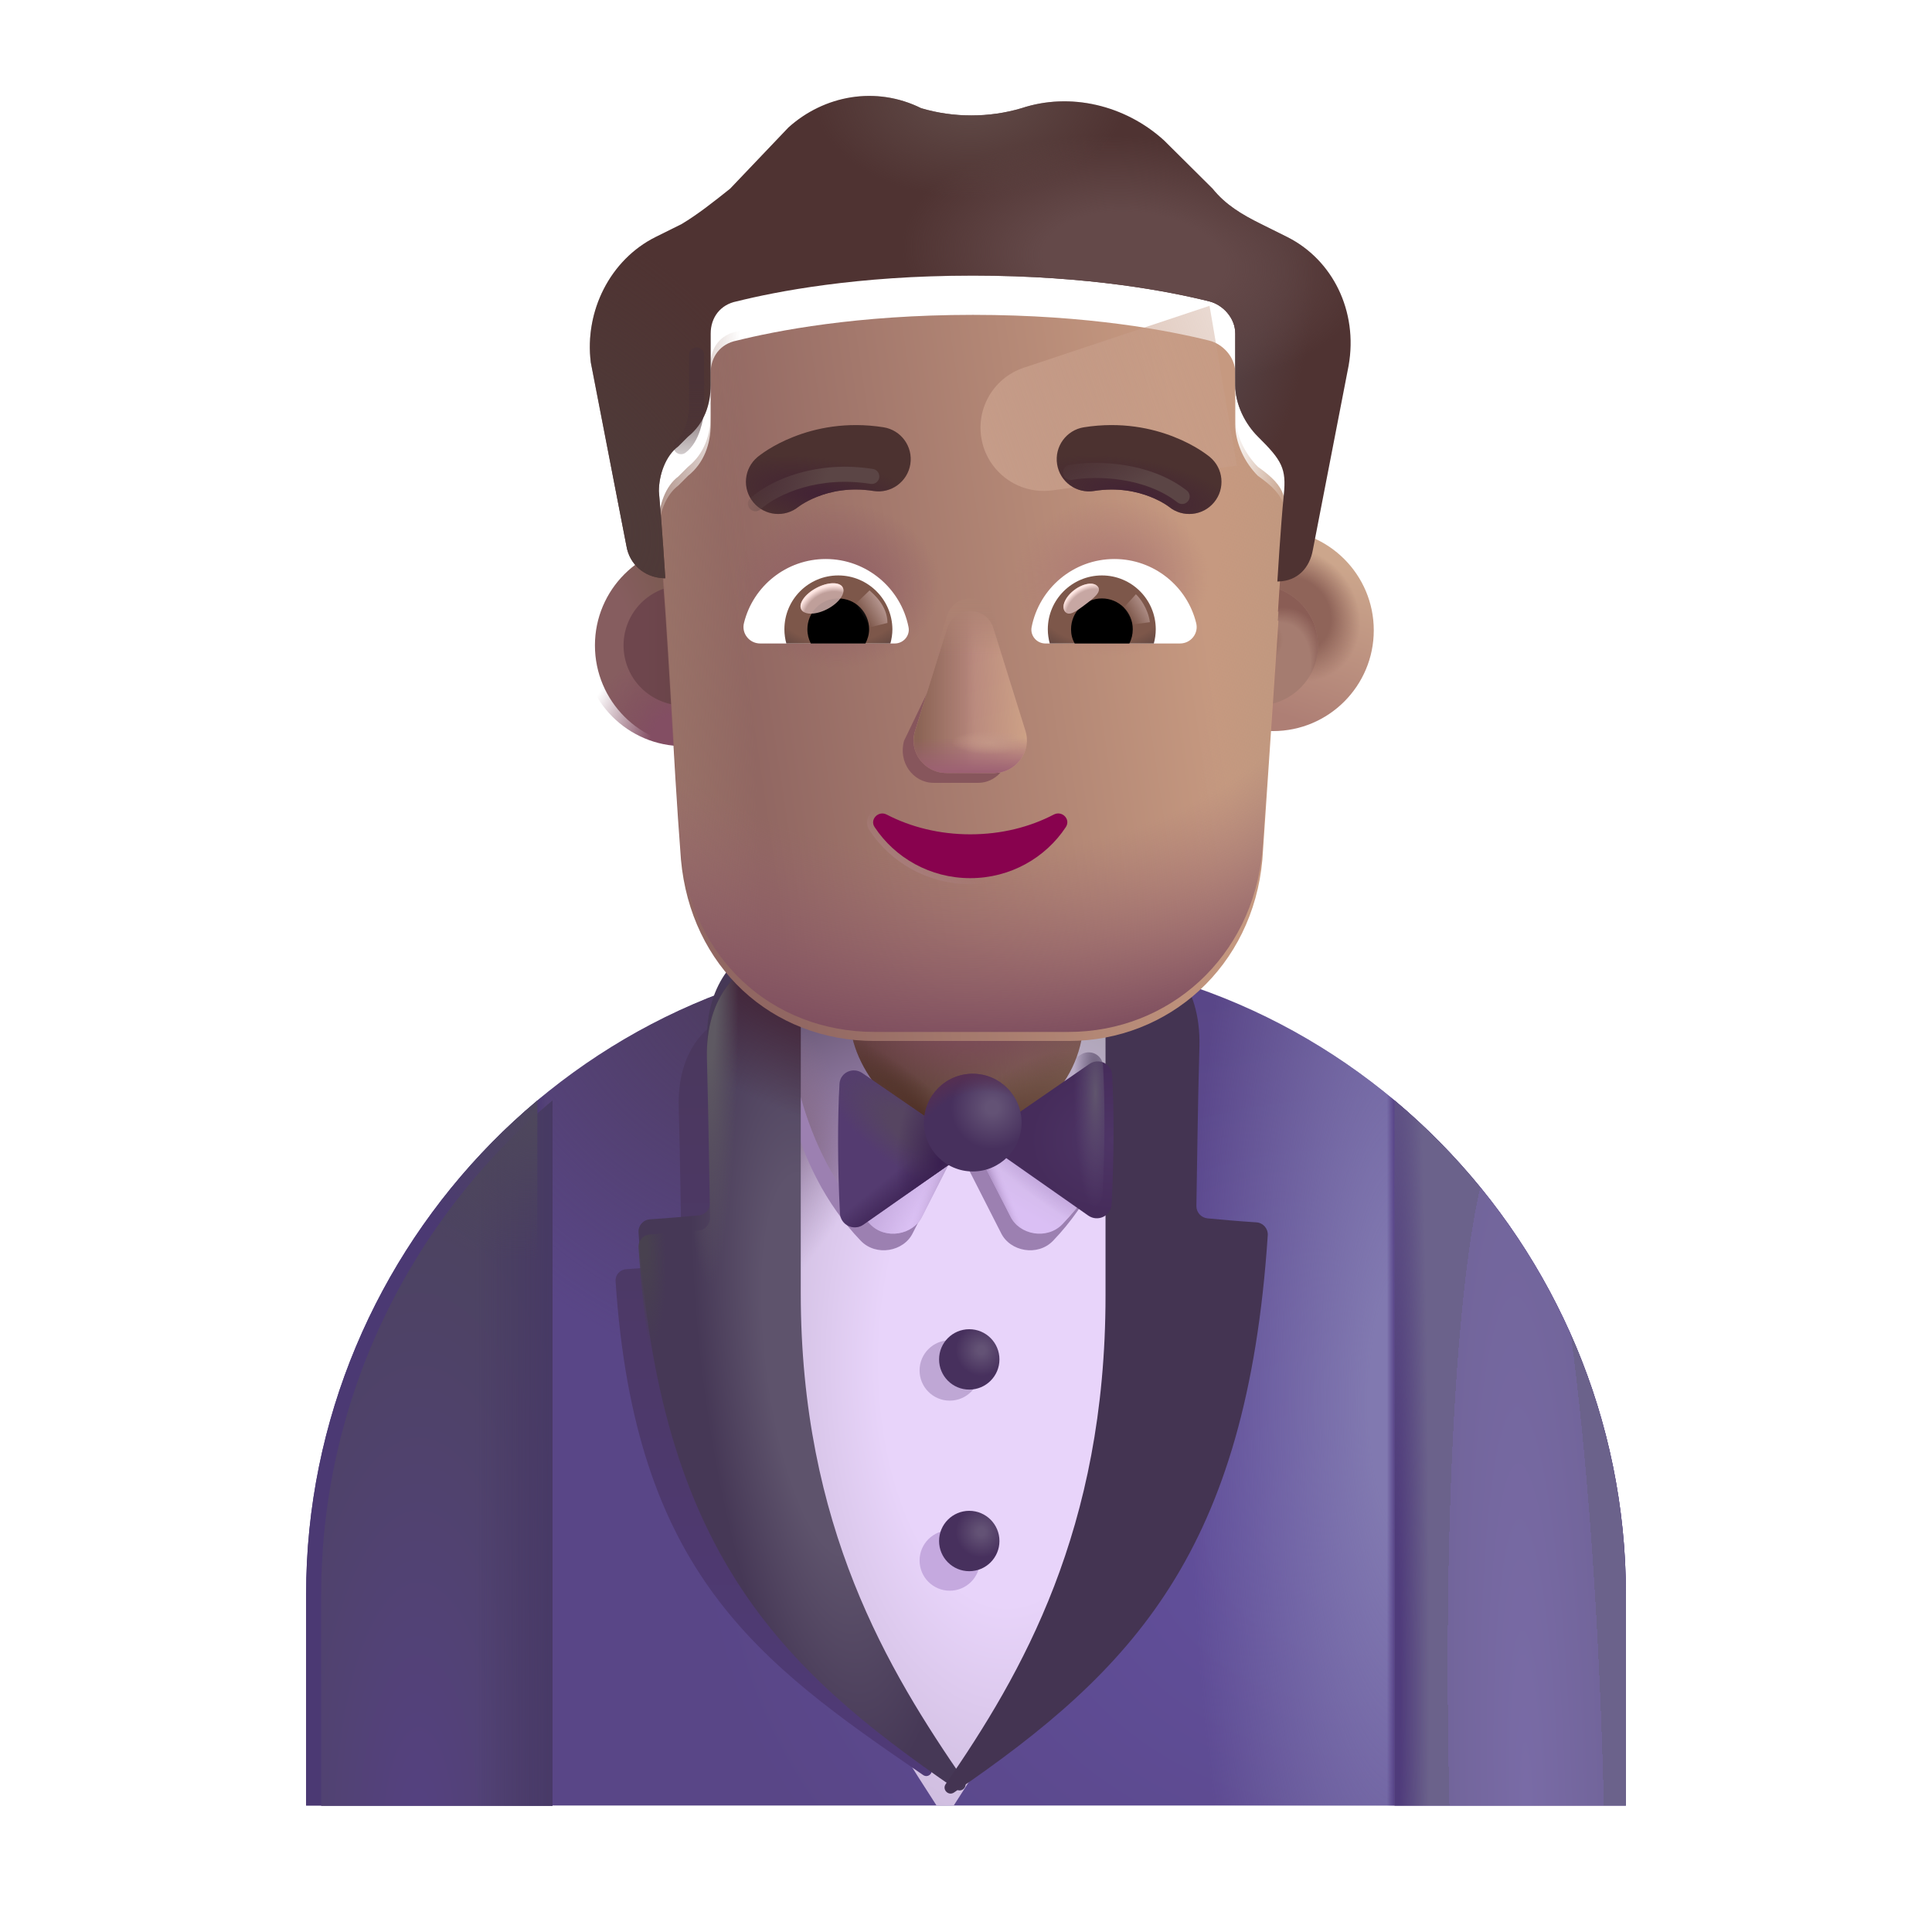 <svg width="32" height="32" viewBox="0 0 32 32" fill="none" xmlns="http://www.w3.org/2000/svg">
<path d="M5.07 26.409C5.07 20.612 9.771 15.788 15.57 15.788H16.43C22.229 15.788 26.93 20.612 26.93 26.409V29.905H5.07V26.409Z" fill="url(#paint0_radial_4002_3331)"/>
<path d="M5.07 26.409C5.07 20.612 9.771 15.788 15.57 15.788H16.43C22.229 15.788 26.93 20.612 26.93 26.409V29.905H5.07V26.409Z" fill="url(#paint1_radial_4002_3331)"/>
<path d="M5.07 26.409C5.07 20.612 9.771 15.788 15.57 15.788H16.43C22.229 15.788 26.93 20.612 26.93 26.409V29.905H5.07V26.409Z" fill="url(#paint2_radial_4002_3331)"/>
<path d="M5.07 26.409C5.07 20.612 9.771 15.788 15.57 15.788H16.43C22.229 15.788 26.93 20.612 26.93 26.409V29.905H5.07V26.409Z" fill="url(#paint3_linear_4002_3331)"/>
<path d="M5.07 26.409C5.07 20.612 9.771 15.788 15.57 15.788H16.43C22.229 15.788 26.93 20.612 26.93 26.409V29.905H5.07V26.409Z" fill="url(#paint4_linear_4002_3331)"/>
<path d="M23.099 18.228C25.439 20.188 26.93 23.144 26.93 26.409V29.905H23.099V18.228Z" fill="url(#paint5_radial_4002_3331)"/>
<path d="M23.099 18.228C25.439 20.188 26.93 23.144 26.93 26.409V29.905H23.099V18.228Z" fill="url(#paint6_radial_4002_3331)"/>
<g filter="url(#filter0_i_4002_3331)">
<path d="M8.901 18.228C6.562 20.189 5.07 23.147 5.07 26.413V29.911H8.901V18.228Z" fill="url(#paint7_radial_4002_3331)"/>
<path d="M8.901 18.228C6.562 20.189 5.07 23.147 5.07 26.413V29.911H8.901V18.228Z" fill="url(#paint8_linear_4002_3331)"/>
</g>
<path d="M8.901 18.228C6.562 20.188 5.07 23.144 5.07 26.409V29.905H8.901V18.228Z" fill="url(#paint9_radial_4002_3331)"/>
<g filter="url(#filter1_i_4002_3331)">
<path d="M18.767 16.056C18.015 15.881 17.233 15.788 16.43 15.788H15.57C14.775 15.788 14.002 15.879 13.258 16.05V21.472C13.258 25.647 14.322 27.444 15.912 29.905H16.197C17.787 27.444 18.767 25.647 18.767 21.472V16.056Z" fill="url(#paint10_radial_4002_3331)"/>
<path d="M18.767 16.056C18.015 15.881 17.233 15.788 16.43 15.788H15.57C14.775 15.788 14.002 15.879 13.258 16.05V21.472C13.258 25.647 14.322 27.444 15.912 29.905H16.197C17.787 27.444 18.767 25.647 18.767 21.472V16.056Z" fill="url(#paint11_radial_4002_3331)"/>
</g>
<g filter="url(#filter2_f_4002_3331)">
<path fill-rule="evenodd" clip-rule="evenodd" d="M12.889 16.679C12.852 17.504 13.07 19.316 14.256 20.55C14.511 20.816 14.971 20.73 15.119 20.422L15.85 18.987L16.58 20.422C16.729 20.73 17.188 20.816 17.443 20.55C18.629 19.316 18.847 17.504 18.811 16.679H15.857H15.842H12.889Z" fill="#9C80B1"/>
</g>
<path d="M14.411 20.276C13.225 19.041 13.007 17.23 13.043 16.405H16.012L16.047 18.628L15.274 20.147C15.126 20.456 14.665 20.541 14.411 20.276Z" fill="url(#paint12_linear_4002_3331)"/>
<path d="M14.411 20.276C13.225 19.041 13.007 17.23 13.043 16.405H16.012L16.047 18.628L15.274 20.147C15.126 20.456 14.665 20.541 14.411 20.276Z" fill="url(#paint13_radial_4002_3331)"/>
<path d="M14.411 20.276C13.225 19.041 13.007 17.23 13.043 16.405H16.012L16.047 18.628L15.274 20.147C15.126 20.456 14.665 20.541 14.411 20.276Z" fill="url(#paint14_radial_4002_3331)"/>
<path d="M14.411 20.276C13.225 19.041 13.007 17.23 13.043 16.405H16.012L16.047 18.628L15.274 20.147C15.126 20.456 14.665 20.541 14.411 20.276Z" fill="url(#paint15_linear_4002_3331)"/>
<path d="M17.598 20.276C18.784 19.041 19.002 17.23 18.965 16.405H15.997L15.961 18.628L16.735 20.147C16.883 20.456 17.343 20.541 17.598 20.276Z" fill="url(#paint16_linear_4002_3331)"/>
<path d="M17.598 20.276C18.784 19.041 19.002 17.23 18.965 16.405H15.997L15.961 18.628L16.735 20.147C16.883 20.456 17.343 20.541 17.598 20.276Z" fill="url(#paint17_radial_4002_3331)"/>
<path d="M17.598 20.276C18.784 19.041 19.002 17.23 18.965 16.405H15.997L15.961 18.628L16.735 20.147C16.883 20.456 17.343 20.541 17.598 20.276Z" fill="url(#paint18_radial_4002_3331)"/>
<path d="M17.598 20.276C18.784 19.041 19.002 17.23 18.965 16.405H15.997L15.961 18.628L16.735 20.147C16.883 20.456 17.343 20.541 17.598 20.276Z" fill="url(#paint19_linear_4002_3331)"/>
<g filter="url(#filter3_f_4002_3331)">
<path d="M11.242 18.339C11.213 17.328 11.791 16.919 12.061 16.837L12.678 16.772V22.145C12.678 25.72 12.917 26.807 15.411 29.265C15.415 29.27 15.419 29.275 15.422 29.28C15.469 29.363 15.372 29.456 15.29 29.4C12.54 27.519 10.514 26.046 10.196 21.221C10.189 21.118 10.268 21.029 10.37 21.022C10.667 21.003 10.93 20.978 11.117 20.961C11.215 20.952 11.29 20.869 11.288 20.77C11.278 20.239 11.267 19.238 11.242 18.339Z" fill="url(#paint20_linear_4002_3331)"/>
</g>
<g filter="url(#filter4_ii_4002_3331)">
<path d="M11.709 17.542C11.677 16.448 12.304 16.005 12.595 15.916L13.263 15.846V21.661C13.263 25.535 14.716 27.923 15.975 29.749C16.038 29.84 15.928 29.95 15.837 29.887C12.86 27.851 10.921 25.884 10.576 20.661C10.569 20.55 10.654 20.453 10.765 20.446C11.086 20.425 11.371 20.399 11.573 20.38C11.68 20.37 11.761 20.28 11.759 20.174C11.748 19.599 11.736 18.515 11.709 17.542Z" fill="url(#paint21_radial_4002_3331)"/>
</g>
<path d="M11.709 17.542C11.677 16.448 12.304 16.005 12.595 15.916L13.263 15.846V21.661C13.263 25.535 14.716 27.923 15.975 29.749C16.038 29.84 15.928 29.95 15.837 29.887C12.86 27.851 10.921 25.884 10.576 20.661C10.569 20.55 10.654 20.453 10.765 20.446C11.086 20.425 11.371 20.399 11.573 20.38C11.68 20.37 11.761 20.28 11.759 20.174C11.748 19.599 11.736 18.515 11.709 17.542Z" fill="url(#paint22_radial_4002_3331)"/>
<path d="M11.709 17.542C11.677 16.448 12.304 16.005 12.595 15.916L13.263 15.846V21.661C13.263 25.535 14.716 27.923 15.975 29.749C16.038 29.84 15.928 29.95 15.837 29.887C12.86 27.851 10.921 25.884 10.576 20.661C10.569 20.55 10.654 20.453 10.765 20.446C11.086 20.425 11.371 20.399 11.573 20.38C11.68 20.37 11.761 20.28 11.759 20.174C11.748 19.599 11.736 18.515 11.709 17.542Z" fill="url(#paint23_radial_4002_3331)"/>
<path d="M11.709 17.542C11.677 16.448 12.304 16.005 12.595 15.916L13.263 15.846V21.661C13.263 25.535 14.716 27.923 15.975 29.749C16.038 29.84 15.928 29.95 15.837 29.887C12.86 27.851 10.921 25.884 10.576 20.661C10.569 20.55 10.654 20.453 10.765 20.446C11.086 20.425 11.371 20.399 11.573 20.38C11.68 20.37 11.761 20.28 11.759 20.174C11.748 19.599 11.736 18.515 11.709 17.542Z" fill="url(#paint24_radial_4002_3331)"/>
<g filter="url(#filter5_iii_4002_3331)">
<path d="M20.316 17.542C20.347 16.448 19.721 16.005 19.429 15.916L18.761 15.846V21.661C18.761 25.535 17.373 27.925 16.113 29.751C16.051 29.842 16.16 29.952 16.252 29.889C19.228 27.853 21.103 25.884 21.448 20.661C21.456 20.55 21.371 20.453 21.26 20.446C20.939 20.425 20.654 20.399 20.451 20.38C20.345 20.37 20.264 20.28 20.266 20.174C20.277 19.599 20.288 18.515 20.316 17.542Z" fill="#443452"/>
</g>
<g filter="url(#filter6_f_4002_3331)">
<circle cx="15.731" cy="25.847" r="0.5" fill="#C5A9DF"/>
</g>
<g filter="url(#filter7_f_4002_3331)">
<circle cx="15.731" cy="22.699" r="0.5" fill="#BFA7D5"/>
</g>
<g filter="url(#filter8_i_4002_3331)">
<circle cx="16.004" cy="25.574" r="0.5" fill="url(#paint25_radial_4002_3331)"/>
</g>
<g filter="url(#filter9_i_4002_3331)">
<circle cx="16.004" cy="22.566" r="0.5" fill="url(#paint26_radial_4002_3331)"/>
</g>
<rect x="14.075" y="14.28" width="3.875" height="4.5" rx="1.938" fill="url(#paint27_linear_4002_3331)"/>
<rect x="14.075" y="14.28" width="3.875" height="4.5" rx="1.938" fill="url(#paint28_radial_4002_3331)"/>
<rect x="14.075" y="14.28" width="3.875" height="4.5" rx="1.938" fill="url(#paint29_radial_4002_3331)"/>
<rect x="14.075" y="14.28" width="3.875" height="4.5" rx="1.938" fill="url(#paint30_radial_4002_3331)"/>
<g filter="url(#filter10_ii_4002_3331)">
<path d="M17.892 17.474L16.079 18.725L17.874 19.983C18.033 20.095 18.252 19.99 18.262 19.796C18.303 19.005 18.303 18.227 18.27 17.653C18.258 17.464 18.047 17.367 17.892 17.474Z" fill="url(#paint31_radial_4002_3331)"/>
</g>
<path d="M17.892 17.474L16.079 18.725L17.874 19.983C18.033 20.095 18.252 19.99 18.262 19.796C18.303 19.005 18.303 18.227 18.27 17.653C18.258 17.464 18.047 17.367 17.892 17.474Z" fill="url(#paint32_radial_4002_3331)"/>
<g filter="url(#filter11_i_4002_3331)">
<path d="M14.133 17.474L15.946 18.725L14.151 19.983C13.992 20.095 13.772 19.99 13.762 19.796C13.722 19.005 13.722 18.227 13.755 17.653C13.766 17.464 13.977 17.367 14.133 17.474Z" fill="#543B70"/>
<path d="M14.133 17.474L15.946 18.725L14.151 19.983C13.992 20.095 13.772 19.99 13.762 19.796C13.722 19.005 13.722 18.227 13.755 17.653C13.766 17.464 13.977 17.367 14.133 17.474Z" fill="url(#paint33_linear_4002_3331)"/>
<path d="M14.133 17.474L15.946 18.725L14.151 19.983C13.992 20.095 13.772 19.99 13.762 19.796C13.722 19.005 13.722 18.227 13.755 17.653C13.766 17.464 13.977 17.367 14.133 17.474Z" fill="url(#paint34_radial_4002_3331)"/>
<path d="M14.133 17.474L15.946 18.725L14.151 19.983C13.992 20.095 13.772 19.99 13.762 19.796C13.722 19.005 13.722 18.227 13.755 17.653C13.766 17.464 13.977 17.367 14.133 17.474Z" fill="url(#paint35_radial_4002_3331)"/>
</g>
<g filter="url(#filter12_i_4002_3331)">
<circle cx="16.012" cy="18.694" r="0.809" fill="url(#paint36_radial_4002_3331)"/>
<circle cx="16.012" cy="18.694" r="0.809" fill="url(#paint37_radial_4002_3331)"/>
</g>
<g filter="url(#filter13_i_4002_3331)">
<circle cx="11.323" cy="10.69" r="1.669" fill="url(#paint38_radial_4002_3331)"/>
</g>
<circle cx="11.323" cy="10.69" r="1.669" fill="url(#paint39_radial_4002_3331)"/>
<g filter="url(#filter14_f_4002_3331)">
<circle cx="11.323" cy="10.69" r="0.995" fill="url(#paint40_linear_4002_3331)"/>
</g>
<g filter="url(#filter15_i_4002_3331)">
<circle cx="20.835" cy="10.69" r="1.669" fill="url(#paint41_linear_4002_3331)"/>
<circle cx="20.835" cy="10.69" r="1.669" fill="url(#paint42_radial_4002_3331)"/>
</g>
<g filter="url(#filter16_f_4002_3331)">
<circle cx="20.835" cy="10.69" r="0.995" fill="#A57C70"/>
<circle cx="20.835" cy="10.69" r="0.995" fill="url(#paint43_radial_4002_3331)"/>
<circle cx="20.835" cy="10.69" r="0.995" fill="url(#paint44_radial_4002_3331)"/>
</g>
<g filter="url(#filter17_i_4002_3331)">
<path d="M10.913 8.638C10.913 8.372 11.02 8.052 11.235 7.892L11.395 7.732C11.664 7.518 11.771 7.198 11.771 6.878V6.025C11.771 5.758 11.932 5.545 12.2 5.492C12.844 5.332 14.184 5.065 16.115 5.065C18.046 5.065 19.387 5.332 20.031 5.492C20.245 5.545 20.46 5.758 20.46 6.025V6.878C20.46 7.198 20.621 7.518 20.835 7.732C21.337 8.083 21.306 8.277 21.264 8.692C21.211 9.225 21.157 10.132 21.157 10.132C21.163 10.132 21.169 10.131 21.175 10.131L20.909 14.089C20.749 15.859 19.358 17.092 17.699 17.092H14.489C12.777 17.092 11.439 15.859 11.279 14.089C11.139 12.273 11.079 10.451 10.913 8.638Z" fill="url(#paint45_linear_4002_3331)"/>
<path d="M10.913 8.638C10.913 8.372 11.02 8.052 11.235 7.892L11.395 7.732C11.664 7.518 11.771 7.198 11.771 6.878V6.025C11.771 5.758 11.932 5.545 12.2 5.492C12.844 5.332 14.184 5.065 16.115 5.065C18.046 5.065 19.387 5.332 20.031 5.492C20.245 5.545 20.46 5.758 20.46 6.025V6.878C20.46 7.198 20.621 7.518 20.835 7.732C21.337 8.083 21.306 8.277 21.264 8.692C21.211 9.225 21.157 10.132 21.157 10.132C21.163 10.132 21.169 10.131 21.175 10.131L20.909 14.089C20.749 15.859 19.358 17.092 17.699 17.092H14.489C12.777 17.092 11.439 15.859 11.279 14.089C11.139 12.273 11.079 10.451 10.913 8.638Z" fill="url(#paint46_radial_4002_3331)"/>
<path d="M10.913 8.638C10.913 8.372 11.02 8.052 11.235 7.892L11.395 7.732C11.664 7.518 11.771 7.198 11.771 6.878V6.025C11.771 5.758 11.932 5.545 12.2 5.492C12.844 5.332 14.184 5.065 16.115 5.065C18.046 5.065 19.387 5.332 20.031 5.492C20.245 5.545 20.46 5.758 20.46 6.025V6.878C20.46 7.198 20.621 7.518 20.835 7.732C21.337 8.083 21.306 8.277 21.264 8.692C21.211 9.225 21.157 10.132 21.157 10.132C21.163 10.132 21.169 10.131 21.175 10.131L20.909 14.089C20.749 15.859 19.358 17.092 17.699 17.092H14.489C12.777 17.092 11.439 15.859 11.279 14.089C11.139 12.273 11.079 10.451 10.913 8.638Z" fill="url(#paint47_radial_4002_3331)"/>
</g>
<path d="M10.913 8.638C10.913 8.372 11.02 8.052 11.235 7.892L11.395 7.732C11.664 7.518 11.771 7.198 11.771 6.878V6.025C11.771 5.758 11.932 5.545 12.2 5.492C12.844 5.332 14.184 5.065 16.115 5.065C18.046 5.065 19.387 5.332 20.031 5.492C20.245 5.545 20.46 5.758 20.46 6.025V6.878C20.46 7.198 20.621 7.518 20.835 7.732C21.337 8.083 21.306 8.277 21.264 8.692C21.211 9.225 21.157 10.132 21.157 10.132C21.163 10.132 21.169 10.131 21.175 10.131L20.909 14.089C20.749 15.859 19.358 17.092 17.699 17.092H14.489C12.777 17.092 11.439 15.859 11.279 14.089C11.139 12.273 11.079 10.451 10.913 8.638Z" fill="url(#paint48_linear_4002_3331)"/>
<path d="M10.913 8.638C10.913 8.372 11.02 8.052 11.235 7.892L11.395 7.732C11.664 7.518 11.771 7.198 11.771 6.878V6.025C11.771 5.758 11.932 5.545 12.2 5.492C12.844 5.332 14.184 5.065 16.115 5.065C18.046 5.065 19.387 5.332 20.031 5.492C20.245 5.545 20.46 5.758 20.46 6.025V6.878C20.46 7.198 20.621 7.518 20.835 7.732C21.337 8.083 21.306 8.277 21.264 8.692C21.211 9.225 21.157 10.132 21.157 10.132C21.163 10.132 21.169 10.131 21.175 10.131L20.909 14.089C20.749 15.859 19.358 17.092 17.699 17.092H14.489C12.777 17.092 11.439 15.859 11.279 14.089C11.139 12.273 11.079 10.451 10.913 8.638Z" fill="url(#paint49_linear_4002_3331)"/>
<path d="M10.913 8.638C10.913 8.372 11.02 8.052 11.235 7.892L11.395 7.732C11.664 7.518 11.771 7.198 11.771 6.878V6.025C11.771 5.758 11.932 5.545 12.2 5.492C12.844 5.332 14.184 5.065 16.115 5.065C18.046 5.065 19.387 5.332 20.031 5.492C20.245 5.545 20.46 5.758 20.46 6.025V6.878C20.46 7.198 20.621 7.518 20.835 7.732C21.337 8.083 21.306 8.277 21.264 8.692C21.211 9.225 21.157 10.132 21.157 10.132C21.163 10.132 21.169 10.131 21.175 10.131L20.909 14.089C20.749 15.859 19.358 17.092 17.699 17.092H14.489C12.777 17.092 11.439 15.859 11.279 14.089C11.139 12.273 11.079 10.451 10.913 8.638Z" fill="url(#paint50_radial_4002_3331)"/>
<g filter="url(#filter18_f_4002_3331)">
<path d="M20.034 5.065L16.956 6.091C16.432 6.266 16.134 6.817 16.275 7.351C16.41 7.862 16.903 8.192 17.427 8.122L20.486 7.713L20.034 5.065Z" fill="url(#paint51_linear_4002_3331)"/>
</g>
<g filter="url(#filter19_i_4002_3331)">
<path d="M20.889 4.212L21.318 4.425C22.069 4.799 22.498 5.652 22.337 6.558L21.747 9.598C21.694 9.912 21.487 10.123 21.175 10.131C21.169 10.131 21.163 10.132 21.157 10.132C21.157 10.132 21.211 9.225 21.264 8.692C21.308 8.259 21.232 8.126 20.835 7.732C20.621 7.518 20.46 7.198 20.46 6.878V6.025C20.46 5.758 20.245 5.545 20.031 5.492C19.387 5.332 18.046 5.065 16.115 5.065C14.184 5.065 12.844 5.332 12.2 5.492C11.932 5.545 11.771 5.758 11.771 6.025V6.878C11.771 7.198 11.664 7.518 11.395 7.732L11.235 7.892C11.02 8.052 10.913 8.372 10.913 8.638C10.966 9.225 11.02 10.078 11.02 10.078C11.003 10.078 10.987 10.078 10.971 10.076C10.671 10.056 10.427 9.848 10.376 9.545L9.786 6.505C9.679 5.652 10.108 4.799 10.859 4.425L11.288 4.212C11.556 4.052 11.825 3.839 12.093 3.625L13.058 2.612C13.648 2.079 14.506 1.919 15.257 2.292C15.793 2.452 16.383 2.452 16.92 2.292C17.724 2.025 18.636 2.239 19.28 2.825L20.084 3.625C20.299 3.892 20.567 4.052 20.889 4.212Z" fill="#4F3332"/>
<path d="M20.889 4.212L21.318 4.425C22.069 4.799 22.498 5.652 22.337 6.558L21.747 9.598C21.694 9.912 21.487 10.123 21.175 10.131C21.169 10.131 21.163 10.132 21.157 10.132C21.157 10.132 21.211 9.225 21.264 8.692C21.308 8.259 21.232 8.126 20.835 7.732C20.621 7.518 20.46 7.198 20.46 6.878V6.025C20.46 5.758 20.245 5.545 20.031 5.492C19.387 5.332 18.046 5.065 16.115 5.065C14.184 5.065 12.844 5.332 12.2 5.492C11.932 5.545 11.771 5.758 11.771 6.025V6.878C11.771 7.198 11.664 7.518 11.395 7.732L11.235 7.892C11.02 8.052 10.913 8.372 10.913 8.638C10.966 9.225 11.02 10.078 11.02 10.078C11.003 10.078 10.987 10.078 10.971 10.076C10.671 10.056 10.427 9.848 10.376 9.545L9.786 6.505C9.679 5.652 10.108 4.799 10.859 4.425L11.288 4.212C11.556 4.052 11.825 3.839 12.093 3.625L13.058 2.612C13.648 2.079 14.506 1.919 15.257 2.292C15.793 2.452 16.383 2.452 16.92 2.292C17.724 2.025 18.636 2.239 19.28 2.825L20.084 3.625C20.299 3.892 20.567 4.052 20.889 4.212Z" fill="url(#paint52_radial_4002_3331)"/>
<path d="M20.889 4.212L21.318 4.425C22.069 4.799 22.498 5.652 22.337 6.558L21.747 9.598C21.694 9.912 21.487 10.123 21.175 10.131C21.169 10.131 21.163 10.132 21.157 10.132C21.157 10.132 21.211 9.225 21.264 8.692C21.308 8.259 21.232 8.126 20.835 7.732C20.621 7.518 20.46 7.198 20.46 6.878V6.025C20.46 5.758 20.245 5.545 20.031 5.492C19.387 5.332 18.046 5.065 16.115 5.065C14.184 5.065 12.844 5.332 12.2 5.492C11.932 5.545 11.771 5.758 11.771 6.025V6.878C11.771 7.198 11.664 7.518 11.395 7.732L11.235 7.892C11.02 8.052 10.913 8.372 10.913 8.638C10.966 9.225 11.02 10.078 11.02 10.078C11.003 10.078 10.987 10.078 10.971 10.076C10.671 10.056 10.427 9.848 10.376 9.545L9.786 6.505C9.679 5.652 10.108 4.799 10.859 4.425L11.288 4.212C11.556 4.052 11.825 3.839 12.093 3.625L13.058 2.612C13.648 2.079 14.506 1.919 15.257 2.292C15.793 2.452 16.383 2.452 16.92 2.292C17.724 2.025 18.636 2.239 19.28 2.825L20.084 3.625C20.299 3.892 20.567 4.052 20.889 4.212Z" fill="url(#paint53_radial_4002_3331)"/>
<path d="M20.889 4.212L21.318 4.425C22.069 4.799 22.498 5.652 22.337 6.558L21.747 9.598C21.694 9.912 21.487 10.123 21.175 10.131C21.169 10.131 21.163 10.132 21.157 10.132C21.157 10.132 21.211 9.225 21.264 8.692C21.308 8.259 21.232 8.126 20.835 7.732C20.621 7.518 20.46 7.198 20.46 6.878V6.025C20.46 5.758 20.245 5.545 20.031 5.492C19.387 5.332 18.046 5.065 16.115 5.065C14.184 5.065 12.844 5.332 12.2 5.492C11.932 5.545 11.771 5.758 11.771 6.025V6.878C11.771 7.198 11.664 7.518 11.395 7.732L11.235 7.892C11.02 8.052 10.913 8.372 10.913 8.638C10.966 9.225 11.02 10.078 11.02 10.078C11.003 10.078 10.987 10.078 10.971 10.076C10.671 10.056 10.427 9.848 10.376 9.545L9.786 6.505C9.679 5.652 10.108 4.799 10.859 4.425L11.288 4.212C11.556 4.052 11.825 3.839 12.093 3.625L13.058 2.612C13.648 2.079 14.506 1.919 15.257 2.292C15.793 2.452 16.383 2.452 16.92 2.292C17.724 2.025 18.636 2.239 19.28 2.825L20.084 3.625C20.299 3.892 20.567 4.052 20.889 4.212Z" fill="url(#paint54_radial_4002_3331)"/>
<path d="M20.889 4.212L21.318 4.425C22.069 4.799 22.498 5.652 22.337 6.558L21.747 9.598C21.694 9.912 21.487 10.123 21.175 10.131C21.169 10.131 21.163 10.132 21.157 10.132C21.157 10.132 21.211 9.225 21.264 8.692C21.308 8.259 21.232 8.126 20.835 7.732C20.621 7.518 20.46 7.198 20.46 6.878V6.025C20.46 5.758 20.245 5.545 20.031 5.492C19.387 5.332 18.046 5.065 16.115 5.065C14.184 5.065 12.844 5.332 12.2 5.492C11.932 5.545 11.771 5.758 11.771 6.025V6.878C11.771 7.198 11.664 7.518 11.395 7.732L11.235 7.892C11.02 8.052 10.913 8.372 10.913 8.638C10.966 9.225 11.02 10.078 11.02 10.078C11.003 10.078 10.987 10.078 10.971 10.076C10.671 10.056 10.427 9.848 10.376 9.545L9.786 6.505C9.679 5.652 10.108 4.799 10.859 4.425L11.288 4.212C11.556 4.052 11.825 3.839 12.093 3.625L13.058 2.612C13.648 2.079 14.506 1.919 15.257 2.292C15.793 2.452 16.383 2.452 16.92 2.292C17.724 2.025 18.636 2.239 19.28 2.825L20.084 3.625C20.299 3.892 20.567 4.052 20.889 4.212Z" fill="url(#paint55_radial_4002_3331)"/>
</g>
<g filter="url(#filter20_f_4002_3331)">
<path d="M15.795 10.567L14.975 12.267C14.873 12.616 15.117 12.966 15.463 12.966H16.2C16.546 12.966 16.79 12.611 16.688 12.267L16.19 10.567C16.083 10.191 15.907 10.191 15.795 10.567Z" fill="#87565C"/>
</g>
<g filter="url(#filter21_f_4002_3331)">
<path d="M15.688 10.404L15.157 12.104C15.048 12.453 15.309 12.803 15.677 12.803H16.463C16.832 12.803 17.092 12.448 16.984 12.104L16.453 10.404C16.339 10.028 15.807 10.028 15.688 10.404Z" fill="#B7877D"/>
<path d="M15.688 10.404L15.157 12.104C15.048 12.453 15.309 12.803 15.677 12.803H16.463C16.832 12.803 17.092 12.448 16.984 12.104L16.453 10.404C16.339 10.028 15.807 10.028 15.688 10.404Z" fill="url(#paint56_linear_4002_3331)"/>
<path d="M15.688 10.404L15.157 12.104C15.048 12.453 15.309 12.803 15.677 12.803H16.463C16.832 12.803 17.092 12.448 16.984 12.104L16.453 10.404C16.339 10.028 15.807 10.028 15.688 10.404Z" fill="url(#paint57_linear_4002_3331)"/>
<path d="M15.688 10.404L15.157 12.104C15.048 12.453 15.309 12.803 15.677 12.803H16.463C16.832 12.803 17.092 12.448 16.984 12.104L16.453 10.404C16.339 10.028 15.807 10.028 15.688 10.404Z" fill="url(#paint58_linear_4002_3331)"/>
<path d="M15.688 10.404L15.157 12.104C15.048 12.453 15.309 12.803 15.677 12.803H16.463C16.832 12.803 17.092 12.448 16.984 12.104L16.453 10.404C16.339 10.028 15.807 10.028 15.688 10.404Z" fill="url(#paint59_radial_4002_3331)"/>
</g>
<g filter="url(#filter22_f_4002_3331)">
<path d="M15.688 10.194L15.157 11.894C15.048 12.243 15.309 12.593 15.677 12.593H16.463C16.832 12.593 17.092 12.238 16.984 11.894L16.453 10.194C16.339 9.818 15.807 9.818 15.688 10.194Z" fill="url(#paint60_linear_4002_3331)"/>
</g>
<g filter="url(#filter23_f_4002_3331)">
<path d="M16.07 13.819C15.563 13.819 15.086 13.7 14.685 13.491C14.548 13.421 14.401 13.575 14.487 13.7C14.822 14.207 15.406 14.545 16.07 14.545C16.735 14.545 17.318 14.207 17.653 13.7C17.739 13.57 17.592 13.421 17.455 13.491C17.055 13.7 16.583 13.819 16.07 13.819Z" stroke="url(#paint61_linear_4002_3331)" stroke-width="0.2"/>
</g>
<path d="M16.07 13.819C15.563 13.819 15.086 13.7 14.685 13.491C14.548 13.421 14.401 13.575 14.487 13.7C14.822 14.207 15.406 14.545 16.07 14.545C16.735 14.545 17.318 14.207 17.653 13.7C17.739 13.57 17.592 13.421 17.455 13.491C17.055 13.7 16.583 13.819 16.07 13.819Z" fill="#88024E"/>
<g filter="url(#filter24_i_4002_3331)">
<path d="M19.79 7.97L19.788 7.968L19.786 7.967L19.782 7.963L19.77 7.954C19.761 7.946 19.749 7.937 19.734 7.927C19.705 7.905 19.665 7.878 19.615 7.846C19.515 7.784 19.374 7.706 19.195 7.636C18.836 7.494 18.324 7.379 17.703 7.477C17.412 7.523 17.213 7.797 17.259 8.088C17.305 8.379 17.578 8.578 17.869 8.532C18.267 8.469 18.585 8.542 18.803 8.628C18.912 8.671 18.996 8.718 19.049 8.751C19.075 8.767 19.093 8.78 19.103 8.788C19.107 8.791 19.11 8.793 19.111 8.793C19.337 8.978 19.671 8.946 19.858 8.721C20.047 8.495 20.016 8.158 19.79 7.97Z" fill="#4C3230"/>
<path d="M19.79 7.97L19.788 7.968L19.786 7.967L19.782 7.963L19.77 7.954C19.761 7.946 19.749 7.937 19.734 7.927C19.705 7.905 19.665 7.878 19.615 7.846C19.515 7.784 19.374 7.706 19.195 7.636C18.836 7.494 18.324 7.379 17.703 7.477C17.412 7.523 17.213 7.797 17.259 8.088C17.305 8.379 17.578 8.578 17.869 8.532C18.267 8.469 18.585 8.542 18.803 8.628C18.912 8.671 18.996 8.718 19.049 8.751C19.075 8.767 19.093 8.78 19.103 8.788C19.107 8.791 19.11 8.793 19.111 8.793C19.337 8.978 19.671 8.946 19.858 8.721C20.047 8.495 20.016 8.158 19.79 7.97Z" fill="url(#paint62_radial_4002_3331)"/>
</g>
<g filter="url(#filter25_i_4002_3331)">
<path d="M12.297 7.97L12.298 7.969L12.299 7.968L12.3 7.967L12.305 7.963L12.317 7.954C12.326 7.946 12.338 7.937 12.353 7.927C12.382 7.905 12.422 7.878 12.472 7.846C12.571 7.784 12.713 7.706 12.892 7.636C13.251 7.494 13.763 7.379 14.384 7.477C14.675 7.523 14.874 7.797 14.828 8.088C14.782 8.379 14.509 8.578 14.218 8.532C13.82 8.469 13.501 8.542 13.284 8.628C13.175 8.671 13.091 8.718 13.038 8.751C13.012 8.767 12.994 8.78 12.984 8.788C12.979 8.791 12.977 8.793 12.976 8.793C12.749 8.978 12.416 8.946 12.229 8.721C12.04 8.495 12.071 8.159 12.297 7.97Z" fill="#4C3230"/>
<path d="M12.297 7.97L12.298 7.969L12.299 7.968L12.3 7.967L12.305 7.963L12.317 7.954C12.326 7.946 12.338 7.937 12.353 7.927C12.382 7.905 12.422 7.878 12.472 7.846C12.571 7.784 12.713 7.706 12.892 7.636C13.251 7.494 13.763 7.379 14.384 7.477C14.675 7.523 14.874 7.797 14.828 8.088C14.782 8.379 14.509 8.578 14.218 8.532C13.82 8.469 13.501 8.542 13.284 8.628C13.175 8.671 13.091 8.718 13.038 8.751C13.012 8.767 12.994 8.78 12.984 8.788C12.979 8.791 12.977 8.793 12.976 8.793C12.749 8.978 12.416 8.946 12.229 8.721C12.04 8.495 12.071 8.159 12.297 7.97Z" fill="url(#paint63_radial_4002_3331)"/>
</g>
<path d="M18.458 9.259C19.111 9.259 19.662 9.709 19.812 10.318C19.857 10.492 19.723 10.658 19.545 10.658H17.314C17.172 10.658 17.059 10.528 17.087 10.386C17.213 9.746 17.776 9.259 18.458 9.259Z" fill="white"/>
<path d="M18.251 9.531C18.746 9.531 19.143 9.932 19.143 10.423C19.143 10.504 19.131 10.585 19.111 10.658H17.387C17.367 10.581 17.355 10.504 17.355 10.423C17.355 9.932 17.756 9.531 18.251 9.531Z" fill="url(#paint64_radial_4002_3331)"/>
<path d="M17.74 10.423C17.74 10.139 17.967 9.912 18.251 9.912C18.535 9.912 18.762 10.139 18.762 10.423C18.762 10.508 18.742 10.589 18.705 10.658H17.801C17.76 10.589 17.74 10.508 17.74 10.423Z" fill="black"/>
<g filter="url(#filter26_f_4002_3331)">
<path d="M18.186 9.719C18.249 9.804 18.116 9.908 17.965 10.021C17.814 10.134 17.702 10.213 17.638 10.128C17.575 10.043 17.646 9.883 17.797 9.77C17.948 9.657 18.122 9.634 18.186 9.719Z" fill="#C7A7A3"/>
<path d="M18.186 9.719C18.249 9.804 18.116 9.908 17.965 10.021C17.814 10.134 17.702 10.213 17.638 10.128C17.575 10.043 17.646 9.883 17.797 9.77C17.948 9.657 18.122 9.634 18.186 9.719Z" fill="url(#paint65_radial_4002_3331)"/>
</g>
<g filter="url(#filter27_f_4002_3331)">
<path d="M19.046 10.305C19.013 10.074 18.878 9.901 18.814 9.843L18.555 10.128L18.672 10.356L19.046 10.305Z" fill="url(#paint66_linear_4002_3331)"/>
</g>
<path d="M13.677 9.259C13.024 9.259 12.473 9.709 12.323 10.317C12.278 10.491 12.412 10.658 12.591 10.658H14.821C14.963 10.658 15.077 10.528 15.048 10.386C14.922 9.745 14.355 9.259 13.677 9.259Z" fill="white"/>
<path d="M13.884 9.531C13.389 9.531 12.992 9.932 12.992 10.423C12.992 10.504 13.004 10.585 13.024 10.658H14.748C14.768 10.581 14.781 10.504 14.781 10.423C14.777 9.932 14.379 9.531 13.884 9.531Z" fill="url(#paint67_radial_4002_3331)"/>
<path d="M14.395 10.423C14.395 10.139 14.168 9.912 13.884 9.912C13.6 9.912 13.373 10.139 13.373 10.423C13.373 10.508 13.394 10.589 13.43 10.658H14.334C14.371 10.589 14.395 10.508 14.395 10.423Z" fill="black"/>
<g filter="url(#filter28_f_4002_3331)">
<path d="M14.699 10.318C14.699 10.029 14.465 9.837 14.402 9.779L14.113 10.058L14.291 10.419L14.699 10.318Z" fill="url(#paint68_linear_4002_3331)"/>
</g>
<g filter="url(#filter29_f_4002_3331)">
<ellipse cx="13.615" cy="9.912" rx="0.389" ry="0.197" transform="rotate(-27.914 13.615 9.912)" fill="#C7A7A3" fill-opacity="0.9"/>
<ellipse cx="13.615" cy="9.912" rx="0.389" ry="0.197" transform="rotate(-27.914 13.615 9.912)" fill="url(#paint69_radial_4002_3331)"/>
</g>
<g filter="url(#filter30_f_4002_3331)">
<path d="M17.731 7.825C18.161 7.75 18.999 7.771 19.58 8.223" stroke="url(#paint70_linear_4002_3331)" stroke-width="0.25" stroke-linecap="round"/>
</g>
<g filter="url(#filter31_f_4002_3331)">
<path d="M12.512 8.343C12.839 8.054 13.553 7.75 14.439 7.891" stroke="url(#paint71_linear_4002_3331)" stroke-width="0.25" stroke-linecap="round"/>
</g>
<g filter="url(#filter32_f_4002_3331)">
<path d="M11.538 5.879V6.776C11.53 6.925 11.467 7.257 11.28 7.398" stroke="url(#paint72_linear_4002_3331)" stroke-width="0.25" stroke-linecap="round"/>
</g>
<defs>
<filter id="filter0_i_4002_3331" x="5.07" y="18.228" width="4.081" height="11.683" filterUnits="userSpaceOnUse" color-interpolation-filters="sRGB">
<feFlood flood-opacity="0" result="BackgroundImageFix"/>
<feBlend mode="normal" in="SourceGraphic" in2="BackgroundImageFix" result="shape"/>
<feColorMatrix in="SourceAlpha" type="matrix" values="0 0 0 0 0 0 0 0 0 0 0 0 0 0 0 0 0 0 127 0" result="hardAlpha"/>
<feOffset dx="0.25"/>
<feGaussianBlur stdDeviation="0.375"/>
<feComposite in2="hardAlpha" operator="arithmetic" k2="-1" k3="1"/>
<feColorMatrix type="matrix" values="0 0 0 0 0.384 0 0 0 0 0.345 0 0 0 0 0.494 0 0 0 1 0"/>
<feBlend mode="normal" in2="shape" result="effect1_innerShadow_4002_3331"/>
</filter>
<filter id="filter1_i_4002_3331" x="12.858" y="15.788" width="5.909" height="14.117" filterUnits="userSpaceOnUse" color-interpolation-filters="sRGB">
<feFlood flood-opacity="0" result="BackgroundImageFix"/>
<feBlend mode="normal" in="SourceGraphic" in2="BackgroundImageFix" result="shape"/>
<feColorMatrix in="SourceAlpha" type="matrix" values="0 0 0 0 0 0 0 0 0 0 0 0 0 0 0 0 0 0 127 0" result="hardAlpha"/>
<feOffset dx="-0.4"/>
<feGaussianBlur stdDeviation="0.5"/>
<feComposite in2="hardAlpha" operator="arithmetic" k2="-1" k3="1"/>
<feColorMatrix type="matrix" values="0 0 0 0 0.514 0 0 0 0 0.431 0 0 0 0 0.561 0 0 0 1 0"/>
<feBlend mode="normal" in2="shape" result="effect1_innerShadow_4002_3331"/>
</filter>
<filter id="filter2_f_4002_3331" x="12.285" y="16.079" width="7.13" height="5.229" filterUnits="userSpaceOnUse" color-interpolation-filters="sRGB">
<feFlood flood-opacity="0" result="BackgroundImageFix"/>
<feBlend mode="normal" in="SourceGraphic" in2="BackgroundImageFix" result="shape"/>
<feGaussianBlur stdDeviation="0.3" result="effect1_foregroundBlur_4002_3331"/>
</filter>
<filter id="filter3_f_4002_3331" x="9.195" y="15.772" width="7.239" height="14.645" filterUnits="userSpaceOnUse" color-interpolation-filters="sRGB">
<feFlood flood-opacity="0" result="BackgroundImageFix"/>
<feBlend mode="normal" in="SourceGraphic" in2="BackgroundImageFix" result="shape"/>
<feGaussianBlur stdDeviation="0.5" result="effect1_foregroundBlur_4002_3331"/>
</filter>
<filter id="filter4_ii_4002_3331" x="10.326" y="15.596" width="5.917" height="14.31" filterUnits="userSpaceOnUse" color-interpolation-filters="sRGB">
<feFlood flood-opacity="0" result="BackgroundImageFix"/>
<feBlend mode="normal" in="SourceGraphic" in2="BackgroundImageFix" result="shape"/>
<feColorMatrix in="SourceAlpha" type="matrix" values="0 0 0 0 0 0 0 0 0 0 0 0 0 0 0 0 0 0 127 0" result="hardAlpha"/>
<feOffset dx="-0.25" dy="-0.25"/>
<feGaussianBlur stdDeviation="0.25"/>
<feComposite in2="hardAlpha" operator="arithmetic" k2="-1" k3="1"/>
<feColorMatrix type="matrix" values="0 0 0 0 0.235 0 0 0 0 0.114 0 0 0 0 0.173 0 0 0 1 0"/>
<feBlend mode="normal" in2="shape" result="effect1_innerShadow_4002_3331"/>
<feColorMatrix in="SourceAlpha" type="matrix" values="0 0 0 0 0 0 0 0 0 0 0 0 0 0 0 0 0 0 127 0" result="hardAlpha"/>
<feOffset dx="0.25"/>
<feGaussianBlur stdDeviation="0.25"/>
<feComposite in2="hardAlpha" operator="arithmetic" k2="-1" k3="1"/>
<feColorMatrix type="matrix" values="0 0 0 0 0.235 0 0 0 0 0.114 0 0 0 0 0.173 0 0 0 1 0"/>
<feBlend mode="normal" in2="effect1_innerShadow_4002_3331" result="effect2_innerShadow_4002_3331"/>
</filter>
<filter id="filter5_iii_4002_3331" x="15.345" y="15.646" width="6.504" height="14.261" filterUnits="userSpaceOnUse" color-interpolation-filters="sRGB">
<feFlood flood-opacity="0" result="BackgroundImageFix"/>
<feBlend mode="normal" in="SourceGraphic" in2="BackgroundImageFix" result="shape"/>
<feColorMatrix in="SourceAlpha" type="matrix" values="0 0 0 0 0 0 0 0 0 0 0 0 0 0 0 0 0 0 127 0" result="hardAlpha"/>
<feOffset dx="-0.75"/>
<feGaussianBlur stdDeviation="0.625"/>
<feComposite in2="hardAlpha" operator="arithmetic" k2="-1" k3="1"/>
<feColorMatrix type="matrix" values="0 0 0 0 0.408 0 0 0 0 0.373 0 0 0 0 0.455 0 0 0 1 0"/>
<feBlend mode="normal" in2="shape" result="effect1_innerShadow_4002_3331"/>
<feColorMatrix in="SourceAlpha" type="matrix" values="0 0 0 0 0 0 0 0 0 0 0 0 0 0 0 0 0 0 127 0" result="hardAlpha"/>
<feOffset dx="0.4"/>
<feGaussianBlur stdDeviation="0.25"/>
<feComposite in2="hardAlpha" operator="arithmetic" k2="-1" k3="1"/>
<feColorMatrix type="matrix" values="0 0 0 0 0.157 0 0 0 0 0.09 0 0 0 0 0.2 0 0 0 1 0"/>
<feBlend mode="normal" in2="effect1_innerShadow_4002_3331" result="effect2_innerShadow_4002_3331"/>
<feColorMatrix in="SourceAlpha" type="matrix" values="0 0 0 0 0 0 0 0 0 0 0 0 0 0 0 0 0 0 127 0" result="hardAlpha"/>
<feOffset dx="-0.1" dy="-0.2"/>
<feGaussianBlur stdDeviation="0.125"/>
<feComposite in2="hardAlpha" operator="arithmetic" k2="-1" k3="1"/>
<feColorMatrix type="matrix" values="0 0 0 0 0.157 0 0 0 0 0.09 0 0 0 0 0.2 0 0 0 1 0"/>
<feBlend mode="normal" in2="effect2_innerShadow_4002_3331" result="effect3_innerShadow_4002_3331"/>
</filter>
<filter id="filter6_f_4002_3331" x="14.731" y="24.847" width="2" height="2" filterUnits="userSpaceOnUse" color-interpolation-filters="sRGB">
<feFlood flood-opacity="0" result="BackgroundImageFix"/>
<feBlend mode="normal" in="SourceGraphic" in2="BackgroundImageFix" result="shape"/>
<feGaussianBlur stdDeviation="0.25" result="effect1_foregroundBlur_4002_3331"/>
</filter>
<filter id="filter7_f_4002_3331" x="14.731" y="21.699" width="2" height="2" filterUnits="userSpaceOnUse" color-interpolation-filters="sRGB">
<feFlood flood-opacity="0" result="BackgroundImageFix"/>
<feBlend mode="normal" in="SourceGraphic" in2="BackgroundImageFix" result="shape"/>
<feGaussianBlur stdDeviation="0.25" result="effect1_foregroundBlur_4002_3331"/>
</filter>
<filter id="filter8_i_4002_3331" x="15.504" y="25.024" width="1.05" height="1.05" filterUnits="userSpaceOnUse" color-interpolation-filters="sRGB">
<feFlood flood-opacity="0" result="BackgroundImageFix"/>
<feBlend mode="normal" in="SourceGraphic" in2="BackgroundImageFix" result="shape"/>
<feColorMatrix in="SourceAlpha" type="matrix" values="0 0 0 0 0 0 0 0 0 0 0 0 0 0 0 0 0 0 127 0" result="hardAlpha"/>
<feOffset dx="0.05" dy="-0.05"/>
<feGaussianBlur stdDeviation="0.05"/>
<feComposite in2="hardAlpha" operator="arithmetic" k2="-1" k3="1"/>
<feColorMatrix type="matrix" values="0 0 0 0 0.18 0 0 0 0 0.114 0 0 0 0 0.243 0 0 0 1 0"/>
<feBlend mode="normal" in2="shape" result="effect1_innerShadow_4002_3331"/>
</filter>
<filter id="filter9_i_4002_3331" x="15.504" y="22.016" width="1.05" height="1.05" filterUnits="userSpaceOnUse" color-interpolation-filters="sRGB">
<feFlood flood-opacity="0" result="BackgroundImageFix"/>
<feBlend mode="normal" in="SourceGraphic" in2="BackgroundImageFix" result="shape"/>
<feColorMatrix in="SourceAlpha" type="matrix" values="0 0 0 0 0 0 0 0 0 0 0 0 0 0 0 0 0 0 127 0" result="hardAlpha"/>
<feOffset dx="0.05" dy="-0.05"/>
<feGaussianBlur stdDeviation="0.05"/>
<feComposite in2="hardAlpha" operator="arithmetic" k2="-1" k3="1"/>
<feColorMatrix type="matrix" values="0 0 0 0 0.18 0 0 0 0 0.114 0 0 0 0 0.243 0 0 0 1 0"/>
<feBlend mode="normal" in2="shape" result="effect1_innerShadow_4002_3331"/>
</filter>
<filter id="filter10_ii_4002_3331" x="16.029" y="17.329" width="2.465" height="2.95" filterUnits="userSpaceOnUse" color-interpolation-filters="sRGB">
<feFlood flood-opacity="0" result="BackgroundImageFix"/>
<feBlend mode="normal" in="SourceGraphic" in2="BackgroundImageFix" result="shape"/>
<feColorMatrix in="SourceAlpha" type="matrix" values="0 0 0 0 0 0 0 0 0 0 0 0 0 0 0 0 0 0 127 0" result="hardAlpha"/>
<feOffset dx="-0.05" dy="0.25"/>
<feGaussianBlur stdDeviation="0.2"/>
<feComposite in2="hardAlpha" operator="arithmetic" k2="-1" k3="1"/>
<feColorMatrix type="matrix" values="0 0 0 0 0.286 0 0 0 0 0.165 0 0 0 0 0.224 0 0 0 1 0"/>
<feBlend mode="normal" in2="shape" result="effect1_innerShadow_4002_3331"/>
<feColorMatrix in="SourceAlpha" type="matrix" values="0 0 0 0 0 0 0 0 0 0 0 0 0 0 0 0 0 0 127 0" result="hardAlpha"/>
<feOffset dx="0.2" dy="-0.1"/>
<feGaussianBlur stdDeviation="0.2"/>
<feComposite in2="hardAlpha" operator="arithmetic" k2="-1" k3="1"/>
<feColorMatrix type="matrix" values="0 0 0 0 0.239 0 0 0 0 0.145 0 0 0 0 0.325 0 0 0 1 0"/>
<feBlend mode="normal" in2="effect1_innerShadow_4002_3331" result="effect2_innerShadow_4002_3331"/>
</filter>
<filter id="filter11_i_4002_3331" x="13.731" y="17.429" width="2.365" height="2.9" filterUnits="userSpaceOnUse" color-interpolation-filters="sRGB">
<feFlood flood-opacity="0" result="BackgroundImageFix"/>
<feBlend mode="normal" in="SourceGraphic" in2="BackgroundImageFix" result="shape"/>
<feColorMatrix in="SourceAlpha" type="matrix" values="0 0 0 0 0 0 0 0 0 0 0 0 0 0 0 0 0 0 127 0" result="hardAlpha"/>
<feOffset dx="0.15" dy="0.3"/>
<feGaussianBlur stdDeviation="0.25"/>
<feComposite in2="hardAlpha" operator="arithmetic" k2="-1" k3="1"/>
<feColorMatrix type="matrix" values="0 0 0 0 0.271 0 0 0 0 0.141 0 0 0 0 0.2 0 0 0 1 0"/>
<feBlend mode="normal" in2="shape" result="effect1_innerShadow_4002_3331"/>
</filter>
<filter id="filter12_i_4002_3331" x="15.204" y="17.785" width="1.717" height="1.717" filterUnits="userSpaceOnUse" color-interpolation-filters="sRGB">
<feFlood flood-opacity="0" result="BackgroundImageFix"/>
<feBlend mode="normal" in="SourceGraphic" in2="BackgroundImageFix" result="shape"/>
<feColorMatrix in="SourceAlpha" type="matrix" values="0 0 0 0 0 0 0 0 0 0 0 0 0 0 0 0 0 0 127 0" result="hardAlpha"/>
<feOffset dx="0.1" dy="-0.1"/>
<feGaussianBlur stdDeviation="0.25"/>
<feComposite in2="hardAlpha" operator="arithmetic" k2="-1" k3="1"/>
<feColorMatrix type="matrix" values="0 0 0 0 0.18 0 0 0 0 0.114 0 0 0 0 0.243 0 0 0 1 0"/>
<feBlend mode="normal" in2="shape" result="effect1_innerShadow_4002_3331"/>
</filter>
<filter id="filter13_i_4002_3331" x="9.653" y="9.02" width="3.539" height="3.339" filterUnits="userSpaceOnUse" color-interpolation-filters="sRGB">
<feFlood flood-opacity="0" result="BackgroundImageFix"/>
<feBlend mode="normal" in="SourceGraphic" in2="BackgroundImageFix" result="shape"/>
<feColorMatrix in="SourceAlpha" type="matrix" values="0 0 0 0 0 0 0 0 0 0 0 0 0 0 0 0 0 0 127 0" result="hardAlpha"/>
<feOffset dx="0.2"/>
<feGaussianBlur stdDeviation="0.15"/>
<feComposite in2="hardAlpha" operator="arithmetic" k2="-1" k3="1"/>
<feColorMatrix type="matrix" values="0 0 0 0 0.62 0 0 0 0 0.471 0 0 0 0 0.408 0 0 0 1 0"/>
<feBlend mode="normal" in2="shape" result="effect1_innerShadow_4002_3331"/>
</filter>
<filter id="filter14_f_4002_3331" x="9.828" y="9.195" width="2.99" height="2.99" filterUnits="userSpaceOnUse" color-interpolation-filters="sRGB">
<feFlood flood-opacity="0" result="BackgroundImageFix"/>
<feBlend mode="normal" in="SourceGraphic" in2="BackgroundImageFix" result="shape"/>
<feGaussianBlur stdDeviation="0.25" result="effect1_foregroundBlur_4002_3331"/>
</filter>
<filter id="filter15_i_4002_3331" x="19.166" y="8.77" width="3.589" height="3.589" filterUnits="userSpaceOnUse" color-interpolation-filters="sRGB">
<feFlood flood-opacity="0" result="BackgroundImageFix"/>
<feBlend mode="normal" in="SourceGraphic" in2="BackgroundImageFix" result="shape"/>
<feColorMatrix in="SourceAlpha" type="matrix" values="0 0 0 0 0 0 0 0 0 0 0 0 0 0 0 0 0 0 127 0" result="hardAlpha"/>
<feOffset dx="0.25" dy="-0.25"/>
<feGaussianBlur stdDeviation="0.25"/>
<feComposite in2="hardAlpha" operator="arithmetic" k2="-1" k3="1"/>
<feColorMatrix type="matrix" values="0 0 0 0 0.584 0 0 0 0 0.369 0 0 0 0 0.471 0 0 0 1 0"/>
<feBlend mode="normal" in2="shape" result="effect1_innerShadow_4002_3331"/>
</filter>
<filter id="filter16_f_4002_3331" x="19.34" y="9.195" width="2.99" height="2.99" filterUnits="userSpaceOnUse" color-interpolation-filters="sRGB">
<feFlood flood-opacity="0" result="BackgroundImageFix"/>
<feBlend mode="normal" in="SourceGraphic" in2="BackgroundImageFix" result="shape"/>
<feGaussianBlur stdDeviation="0.25" result="effect1_foregroundBlur_4002_3331"/>
</filter>
<filter id="filter17_i_4002_3331" x="10.913" y="5.065" width="10.373" height="12.177" filterUnits="userSpaceOnUse" color-interpolation-filters="sRGB">
<feFlood flood-opacity="0" result="BackgroundImageFix"/>
<feBlend mode="normal" in="SourceGraphic" in2="BackgroundImageFix" result="shape"/>
<feColorMatrix in="SourceAlpha" type="matrix" values="0 0 0 0 0 0 0 0 0 0 0 0 0 0 0 0 0 0 127 0" result="hardAlpha"/>
<feOffset dy="0.15"/>
<feGaussianBlur stdDeviation="0.125"/>
<feComposite in2="hardAlpha" operator="arithmetic" k2="-1" k3="1"/>
<feColorMatrix type="matrix" values="0 0 0 0 0.306 0 0 0 0 0.2 0 0 0 0 0.173 0 0 0 1 0"/>
<feBlend mode="normal" in2="shape" result="effect1_innerShadow_4002_3331"/>
</filter>
<filter id="filter18_f_4002_3331" x="14.24" y="3.065" width="8.246" height="7.066" filterUnits="userSpaceOnUse" color-interpolation-filters="sRGB">
<feFlood flood-opacity="0" result="BackgroundImageFix"/>
<feBlend mode="normal" in="SourceGraphic" in2="BackgroundImageFix" result="shape"/>
<feGaussianBlur stdDeviation="1" result="effect1_foregroundBlur_4002_3331"/>
</filter>
<filter id="filter19_i_4002_3331" x="9.77" y="1.589" width="12.601" height="8.543" filterUnits="userSpaceOnUse" color-interpolation-filters="sRGB">
<feFlood flood-opacity="0" result="BackgroundImageFix"/>
<feBlend mode="normal" in="SourceGraphic" in2="BackgroundImageFix" result="shape"/>
<feColorMatrix in="SourceAlpha" type="matrix" values="0 0 0 0 0 0 0 0 0 0 0 0 0 0 0 0 0 0 127 0" result="hardAlpha"/>
<feOffset dy="-0.5"/>
<feGaussianBlur stdDeviation="0.375"/>
<feComposite in2="hardAlpha" operator="arithmetic" k2="-1" k3="1"/>
<feColorMatrix type="matrix" values="0 0 0 0 0.208 0 0 0 0 0.11 0 0 0 0 0.11 0 0 0 1 0"/>
<feBlend mode="normal" in2="shape" result="effect1_innerShadow_4002_3331"/>
</filter>
<filter id="filter20_f_4002_3331" x="14.201" y="9.535" width="3.26" height="4.181" filterUnits="userSpaceOnUse" color-interpolation-filters="sRGB">
<feFlood flood-opacity="0" result="BackgroundImageFix"/>
<feBlend mode="normal" in="SourceGraphic" in2="BackgroundImageFix" result="shape"/>
<feGaussianBlur stdDeviation="0.375" result="effect1_foregroundBlur_4002_3331"/>
</filter>
<filter id="filter21_f_4002_3331" x="14.882" y="9.872" width="2.377" height="3.181" filterUnits="userSpaceOnUse" color-interpolation-filters="sRGB">
<feFlood flood-opacity="0" result="BackgroundImageFix"/>
<feBlend mode="normal" in="SourceGraphic" in2="BackgroundImageFix" result="shape"/>
<feGaussianBlur stdDeviation="0.125" result="effect1_foregroundBlur_4002_3331"/>
</filter>
<filter id="filter22_f_4002_3331" x="14.882" y="9.662" width="2.377" height="3.181" filterUnits="userSpaceOnUse" color-interpolation-filters="sRGB">
<feFlood flood-opacity="0" result="BackgroundImageFix"/>
<feBlend mode="normal" in="SourceGraphic" in2="BackgroundImageFix" result="shape"/>
<feGaussianBlur stdDeviation="0.125" result="effect1_foregroundBlur_4002_3331"/>
</filter>
<filter id="filter23_f_4002_3331" x="14.262" y="13.273" width="3.617" height="1.472" filterUnits="userSpaceOnUse" color-interpolation-filters="sRGB">
<feFlood flood-opacity="0" result="BackgroundImageFix"/>
<feBlend mode="normal" in="SourceGraphic" in2="BackgroundImageFix" result="shape"/>
<feGaussianBlur stdDeviation="0.05" result="effect1_foregroundBlur_4002_3331"/>
</filter>
<filter id="filter24_i_4002_3331" x="17.252" y="7.041" width="2.979" height="1.873" filterUnits="userSpaceOnUse" color-interpolation-filters="sRGB">
<feFlood flood-opacity="0" result="BackgroundImageFix"/>
<feBlend mode="normal" in="SourceGraphic" in2="BackgroundImageFix" result="shape"/>
<feColorMatrix in="SourceAlpha" type="matrix" values="0 0 0 0 0 0 0 0 0 0 0 0 0 0 0 0 0 0 127 0" result="hardAlpha"/>
<feOffset dx="0.25" dy="-0.4"/>
<feGaussianBlur stdDeviation="0.3"/>
<feComposite in2="hardAlpha" operator="arithmetic" k2="-1" k3="1"/>
<feColorMatrix type="matrix" values="0 0 0 0 0.255 0 0 0 0 0.157 0 0 0 0 0.153 0 0 0 1 0"/>
<feBlend mode="normal" in2="shape" result="effect1_innerShadow_4002_3331"/>
</filter>
<filter id="filter25_i_4002_3331" x="12.105" y="7.041" width="2.98" height="1.873" filterUnits="userSpaceOnUse" color-interpolation-filters="sRGB">
<feFlood flood-opacity="0" result="BackgroundImageFix"/>
<feBlend mode="normal" in="SourceGraphic" in2="BackgroundImageFix" result="shape"/>
<feColorMatrix in="SourceAlpha" type="matrix" values="0 0 0 0 0 0 0 0 0 0 0 0 0 0 0 0 0 0 127 0" result="hardAlpha"/>
<feOffset dx="0.25" dy="-0.4"/>
<feGaussianBlur stdDeviation="0.3"/>
<feComposite in2="hardAlpha" operator="arithmetic" k2="-1" k3="1"/>
<feColorMatrix type="matrix" values="0 0 0 0 0.255 0 0 0 0 0.157 0 0 0 0 0.153 0 0 0 1 0"/>
<feBlend mode="normal" in2="shape" result="effect1_innerShadow_4002_3331"/>
</filter>
<filter id="filter26_f_4002_3331" x="17.515" y="9.568" width="0.787" height="0.696" filterUnits="userSpaceOnUse" color-interpolation-filters="sRGB">
<feFlood flood-opacity="0" result="BackgroundImageFix"/>
<feBlend mode="normal" in="SourceGraphic" in2="BackgroundImageFix" result="shape"/>
<feGaussianBlur stdDeviation="0.05" result="effect1_foregroundBlur_4002_3331"/>
</filter>
<filter id="filter27_f_4002_3331" x="18.355" y="9.643" width="0.891" height="0.913" filterUnits="userSpaceOnUse" color-interpolation-filters="sRGB">
<feFlood flood-opacity="0" result="BackgroundImageFix"/>
<feBlend mode="normal" in="SourceGraphic" in2="BackgroundImageFix" result="shape"/>
<feGaussianBlur stdDeviation="0.1" result="effect1_foregroundBlur_4002_3331"/>
</filter>
<filter id="filter28_f_4002_3331" x="13.913" y="9.579" width="0.986" height="1.04" filterUnits="userSpaceOnUse" color-interpolation-filters="sRGB">
<feFlood flood-opacity="0" result="BackgroundImageFix"/>
<feBlend mode="normal" in="SourceGraphic" in2="BackgroundImageFix" result="shape"/>
<feGaussianBlur stdDeviation="0.1" result="effect1_foregroundBlur_4002_3331"/>
</filter>
<filter id="filter29_f_4002_3331" x="13.159" y="9.559" width="0.913" height="0.704" filterUnits="userSpaceOnUse" color-interpolation-filters="sRGB">
<feFlood flood-opacity="0" result="BackgroundImageFix"/>
<feBlend mode="normal" in="SourceGraphic" in2="BackgroundImageFix" result="shape"/>
<feGaussianBlur stdDeviation="0.05" result="effect1_foregroundBlur_4002_3331"/>
</filter>
<filter id="filter30_f_4002_3331" x="17.356" y="7.417" width="2.599" height="1.181" filterUnits="userSpaceOnUse" color-interpolation-filters="sRGB">
<feFlood flood-opacity="0" result="BackgroundImageFix"/>
<feBlend mode="normal" in="SourceGraphic" in2="BackgroundImageFix" result="shape"/>
<feGaussianBlur stdDeviation="0.125" result="effect1_foregroundBlur_4002_3331"/>
</filter>
<filter id="filter31_f_4002_3331" x="12.137" y="7.48" width="2.677" height="1.238" filterUnits="userSpaceOnUse" color-interpolation-filters="sRGB">
<feFlood flood-opacity="0" result="BackgroundImageFix"/>
<feBlend mode="normal" in="SourceGraphic" in2="BackgroundImageFix" result="shape"/>
<feGaussianBlur stdDeviation="0.125" result="effect1_foregroundBlur_4002_3331"/>
</filter>
<filter id="filter32_f_4002_3331" x="10.905" y="5.504" width="1.008" height="2.269" filterUnits="userSpaceOnUse" color-interpolation-filters="sRGB">
<feFlood flood-opacity="0" result="BackgroundImageFix"/>
<feBlend mode="normal" in="SourceGraphic" in2="BackgroundImageFix" result="shape"/>
<feGaussianBlur stdDeviation="0.125" result="effect1_foregroundBlur_4002_3331"/>
</filter>
<radialGradient id="paint0_radial_4002_3331" cx="0" cy="0" r="1" gradientUnits="userSpaceOnUse" gradientTransform="translate(22.408 25.314) rotate(180) scale(10.875 9.215)">
<stop stop-color="#63519F"/>
<stop offset="1" stop-color="#594687"/>
</radialGradient>
<radialGradient id="paint1_radial_4002_3331" cx="0" cy="0" r="1" gradientUnits="userSpaceOnUse" gradientTransform="translate(12.565 16.163) rotate(133.011) scale(6.322 7.447)">
<stop stop-color="#4D3B5D"/>
<stop offset="1" stop-color="#4D3B5D" stop-opacity="0"/>
</radialGradient>
<radialGradient id="paint2_radial_4002_3331" cx="0" cy="0" r="1" gradientUnits="userSpaceOnUse" gradientTransform="translate(23.19 23.225) rotate(180) scale(3.5 14.062)">
<stop offset="0.143" stop-color="#8179B0"/>
<stop offset="1" stop-color="#8179B0" stop-opacity="0"/>
</radialGradient>
<linearGradient id="paint3_linear_4002_3331" x1="23.131" y1="29.905" x2="22.971" y2="29.905" gradientUnits="userSpaceOnUse">
<stop stop-color="#4E377F"/>
<stop offset="1" stop-color="#4E377F" stop-opacity="0"/>
</linearGradient>
<linearGradient id="paint4_linear_4002_3331" x1="8.858" y1="29.905" x2="9.061" y2="29.905" gradientUnits="userSpaceOnUse">
<stop stop-color="#4B3973"/>
<stop offset="1" stop-color="#4B3973" stop-opacity="0"/>
</linearGradient>
<radialGradient id="paint5_radial_4002_3331" cx="0" cy="0" r="1" gradientUnits="userSpaceOnUse" gradientTransform="translate(25.283 29.905) rotate(-91.369) scale(11.246 1.279)">
<stop offset="0.008" stop-color="#796BA6"/>
<stop offset="1" stop-color="#72659B"/>
<stop offset="1" stop-color="#6B628B"/>
</radialGradient>
<radialGradient id="paint6_radial_4002_3331" cx="0" cy="0" r="1" gradientUnits="userSpaceOnUse" gradientTransform="translate(23.099 28.126) scale(0.575 15.619)">
<stop offset="0.167" stop-color="#4F3B7B"/>
<stop offset="1" stop-color="#4F3B7B" stop-opacity="0"/>
</radialGradient>
<radialGradient id="paint7_radial_4002_3331" cx="0" cy="0" r="1" gradientUnits="userSpaceOnUse" gradientTransform="translate(6.69 30.381) rotate(-90) scale(11.938 4)">
<stop stop-color="#554181"/>
<stop offset="1" stop-color="#4B435B"/>
</radialGradient>
<linearGradient id="paint8_linear_4002_3331" x1="9.19" y1="29.911" x2="7.596" y2="29.911" gradientUnits="userSpaceOnUse">
<stop stop-color="#463766"/>
<stop offset="1" stop-color="#463766" stop-opacity="0"/>
</linearGradient>
<radialGradient id="paint9_radial_4002_3331" cx="0" cy="0" r="1" gradientUnits="userSpaceOnUse" gradientTransform="translate(8.901 18.537) rotate(128.769) scale(2.484 2.107)">
<stop stop-color="#4E475C"/>
<stop offset="1" stop-color="#4E475C" stop-opacity="0"/>
</radialGradient>
<radialGradient id="paint10_radial_4002_3331" cx="0" cy="0" r="1" gradientUnits="userSpaceOnUse" gradientTransform="translate(17.096 22.506) rotate(90.195) scale(9.188 4.781)">
<stop offset="0.442" stop-color="#E8D4FA"/>
<stop offset="1" stop-color="#C6B5D5"/>
</radialGradient>
<radialGradient id="paint11_radial_4002_3331" cx="0" cy="0" r="1" gradientUnits="userSpaceOnUse" gradientTransform="translate(13.618 17.599) rotate(116.36) scale(5.425 1.912)">
<stop offset="0.116" stop-color="#705775"/>
<stop offset="1" stop-color="#937DA2" stop-opacity="0"/>
</radialGradient>
<linearGradient id="paint12_linear_4002_3331" x1="14.705" y1="19.975" x2="13.268" y2="16.85" gradientUnits="userSpaceOnUse">
<stop stop-color="#BA9FD3"/>
<stop offset="1" stop-color="#6B5977"/>
</linearGradient>
<radialGradient id="paint13_radial_4002_3331" cx="0" cy="0" r="1" gradientUnits="userSpaceOnUse" gradientTransform="translate(15.205 20.434) rotate(-152.488) scale(1.163 3.578)">
<stop stop-color="#E0C6F9"/>
<stop offset="1" stop-color="#E0C6F9" stop-opacity="0"/>
</radialGradient>
<radialGradient id="paint14_radial_4002_3331" cx="0" cy="0" r="1" gradientUnits="userSpaceOnUse" gradientTransform="translate(13.236 18.647) rotate(-15.936) scale(0.829 2.033)">
<stop stop-color="#866C89"/>
<stop offset="1" stop-color="#866C89" stop-opacity="0"/>
</radialGradient>
<linearGradient id="paint15_linear_4002_3331" x1="15.518" y1="20.053" x2="15.209" y2="19.936" gradientUnits="userSpaceOnUse">
<stop stop-color="#AB90C0"/>
<stop offset="1" stop-color="#CCB1E3" stop-opacity="0"/>
</linearGradient>
<linearGradient id="paint16_linear_4002_3331" x1="16.799" y1="19.991" x2="18.471" y2="17.116" gradientUnits="userSpaceOnUse">
<stop stop-color="#DABFF4"/>
<stop offset="1" stop-color="#AEA5B6"/>
</linearGradient>
<radialGradient id="paint17_radial_4002_3331" cx="0" cy="0" r="1" gradientUnits="userSpaceOnUse" gradientTransform="translate(17.174 18.741) rotate(13.885) scale(1.432 5.338)">
<stop offset="0.616" stop-color="#DFC6D4" stop-opacity="0"/>
<stop offset="1" stop-color="#978394"/>
</radialGradient>
<radialGradient id="paint18_radial_4002_3331" cx="0" cy="0" r="1" gradientUnits="userSpaceOnUse" gradientTransform="translate(17.276 19.382) rotate(127.875) scale(0.445 1.978)">
<stop stop-color="#BB9DD6"/>
<stop offset="1" stop-color="#BB9DD6" stop-opacity="0"/>
</radialGradient>
<linearGradient id="paint19_linear_4002_3331" x1="16.486" y1="19.792" x2="16.713" y2="19.702" gradientUnits="userSpaceOnUse">
<stop stop-color="#A487BB"/>
<stop offset="1" stop-color="#DCC1F4" stop-opacity="0"/>
</linearGradient>
<linearGradient id="paint20_linear_4002_3331" x1="12.815" y1="16.772" x2="12.815" y2="29.417" gradientUnits="userSpaceOnUse">
<stop stop-color="#4B385D"/>
<stop offset="1" stop-color="#4F3A77"/>
</linearGradient>
<radialGradient id="paint21_radial_4002_3331" cx="0" cy="0" r="1" gradientUnits="userSpaceOnUse" gradientTransform="translate(13.596 22.85) rotate(172.755) scale(1.985 6.968)">
<stop offset="0.448" stop-color="#5E536C"/>
<stop offset="1" stop-color="#463856"/>
</radialGradient>
<radialGradient id="paint22_radial_4002_3331" cx="0" cy="0" r="1" gradientUnits="userSpaceOnUse" gradientTransform="translate(13.135 16.263) rotate(117.25) scale(2.006 4.847)">
<stop stop-color="#422131"/>
<stop offset="1" stop-color="#422131" stop-opacity="0"/>
</radialGradient>
<radialGradient id="paint23_radial_4002_3331" cx="0" cy="0" r="1" gradientUnits="userSpaceOnUse" gradientTransform="translate(11.747 16.321) rotate(90) scale(4.942 0.488)">
<stop offset="0.252" stop-color="#5E5962"/>
<stop offset="1" stop-color="#5E5962" stop-opacity="0"/>
</radialGradient>
<radialGradient id="paint24_radial_4002_3331" cx="0" cy="0" r="1" gradientUnits="userSpaceOnUse" gradientTransform="translate(10.658 20.616) rotate(86.912) scale(1.706 0.363)">
<stop offset="0.136" stop-color="#48414F"/>
<stop offset="1" stop-color="#48414F" stop-opacity="0"/>
</radialGradient>
<radialGradient id="paint25_radial_4002_3331" cx="0" cy="0" r="1" gradientUnits="userSpaceOnUse" gradientTransform="translate(16.205 25.421) rotate(135.285) scale(0.555)">
<stop offset="0.118" stop-color="#635275"/>
<stop offset="0.765" stop-color="#47305D"/>
</radialGradient>
<radialGradient id="paint26_radial_4002_3331" cx="0" cy="0" r="1" gradientUnits="userSpaceOnUse" gradientTransform="translate(16.205 22.413) rotate(135.285) scale(0.555)">
<stop offset="0.118" stop-color="#635275"/>
<stop offset="0.765" stop-color="#47305D"/>
</radialGradient>
<linearGradient id="paint27_linear_4002_3331" x1="17.033" y1="18.382" x2="14.384" y2="18.512" gradientUnits="userSpaceOnUse">
<stop stop-color="#7B5C51"/>
<stop offset="1" stop-color="#593A35"/>
</linearGradient>
<radialGradient id="paint28_radial_4002_3331" cx="0" cy="0" r="1" gradientUnits="userSpaceOnUse" gradientTransform="translate(16.012 16.824) rotate(90) scale(1.266 2.592)">
<stop offset="0.209" stop-color="#7C4B59"/>
<stop offset="1" stop-color="#7C4B59" stop-opacity="0"/>
</radialGradient>
<radialGradient id="paint29_radial_4002_3331" cx="0" cy="0" r="1" gradientUnits="userSpaceOnUse" gradientTransform="translate(16.697 18.78) rotate(-41.617) scale(1.839 0.848)">
<stop stop-color="#5D3E32"/>
<stop offset="1" stop-color="#5D3E32" stop-opacity="0"/>
</radialGradient>
<radialGradient id="paint30_radial_4002_3331" cx="0" cy="0" r="1" gradientUnits="userSpaceOnUse" gradientTransform="translate(15.353 18.543) rotate(-137.265) scale(1.957 0.433)">
<stop stop-color="#4F3026"/>
<stop offset="1" stop-color="#4F3026" stop-opacity="0"/>
</radialGradient>
<radialGradient id="paint31_radial_4002_3331" cx="0" cy="0" r="1" gradientUnits="userSpaceOnUse" gradientTransform="translate(18.294 18.729) rotate(180) scale(1.393 1.187)">
<stop stop-color="#4E3566"/>
<stop offset="1" stop-color="#462C5B"/>
</radialGradient>
<radialGradient id="paint32_radial_4002_3331" cx="0" cy="0" r="1" gradientUnits="userSpaceOnUse" gradientTransform="translate(18.143 18.104) rotate(90) scale(1.925 0.359)">
<stop stop-color="#60556D"/>
<stop offset="1" stop-color="#5A4772" stop-opacity="0"/>
</radialGradient>
<linearGradient id="paint33_linear_4002_3331" x1="15.205" y1="19.428" x2="14.838" y2="18.975" gradientUnits="userSpaceOnUse">
<stop stop-color="#391F50"/>
<stop offset="1" stop-color="#391F50" stop-opacity="0"/>
</linearGradient>
<radialGradient id="paint34_radial_4002_3331" cx="0" cy="0" r="1" gradientUnits="userSpaceOnUse" gradientTransform="translate(15.049 18.459) rotate(-144.958) scale(1.794 0.679)">
<stop offset="0.313" stop-color="#564561"/>
<stop offset="1" stop-color="#564561" stop-opacity="0"/>
</radialGradient>
<radialGradient id="paint35_radial_4002_3331" cx="0" cy="0" r="1" gradientUnits="userSpaceOnUse" gradientTransform="translate(15.424 18.959) rotate(180) scale(0.734 1.53)">
<stop stop-color="#391F50"/>
<stop offset="1" stop-color="#391F50" stop-opacity="0"/>
</radialGradient>
<radialGradient id="paint36_radial_4002_3331" cx="0" cy="0" r="1" gradientUnits="userSpaceOnUse" gradientTransform="translate(16.337 18.446) rotate(135.285) scale(0.898)">
<stop offset="0.118" stop-color="#635275"/>
<stop offset="0.765" stop-color="#47305D"/>
</radialGradient>
<radialGradient id="paint37_radial_4002_3331" cx="0" cy="0" r="1" gradientUnits="userSpaceOnUse" gradientTransform="translate(16.174 19.319) rotate(-109.227) scale(1.518 1.596)">
<stop offset="0.741" stop-color="#592F4F" stop-opacity="0"/>
<stop offset="1" stop-color="#592F4F"/>
</radialGradient>
<radialGradient id="paint38_radial_4002_3331" cx="0" cy="0" r="1" gradientUnits="userSpaceOnUse" gradientTransform="translate(9.653 10.69) scale(1.755 3.071)">
<stop offset="0.351" stop-color="#865D5F"/>
<stop offset="1" stop-color="#76594A"/>
</radialGradient>
<radialGradient id="paint39_radial_4002_3331" cx="0" cy="0" r="1" gradientUnits="userSpaceOnUse" gradientTransform="translate(11.323 12.359) rotate(-124.98) scale(1.657)">
<stop offset="0.34" stop-color="#834E63"/>
<stop offset="1" stop-color="#834E63" stop-opacity="0"/>
</radialGradient>
<linearGradient id="paint40_linear_4002_3331" x1="11.323" y1="10.968" x2="10.682" y2="10.968" gradientUnits="userSpaceOnUse">
<stop stop-color="#694448"/>
<stop offset="1" stop-color="#6E464D"/>
</linearGradient>
<linearGradient id="paint41_linear_4002_3331" x1="21.922" y1="9.598" x2="21.103" y2="12.134" gradientUnits="userSpaceOnUse">
<stop stop-color="#CCA68C"/>
<stop offset="1" stop-color="#AE7F75"/>
</linearGradient>
<radialGradient id="paint42_radial_4002_3331" cx="0" cy="0" r="1" gradientUnits="userSpaceOnUse" gradientTransform="translate(21.207 10.425) rotate(-36.06) scale(1.023 1.167)">
<stop offset="0.543" stop-color="#8F6459"/>
<stop offset="1" stop-color="#8F6459" stop-opacity="0"/>
</radialGradient>
<radialGradient id="paint43_radial_4002_3331" cx="0" cy="0" r="1" gradientUnits="userSpaceOnUse" gradientTransform="translate(20.794 11.511) rotate(-61.468) scale(1.719 1.006)">
<stop offset="0.755" stop-color="#8A5D55" stop-opacity="0"/>
<stop offset="0.916" stop-color="#8A5D55"/>
</radialGradient>
<radialGradient id="paint44_radial_4002_3331" cx="0" cy="0" r="1" gradientUnits="userSpaceOnUse" gradientTransform="translate(20.835 10.69) rotate(44.708) scale(0.365 0.47)">
<stop stop-color="#895F52"/>
<stop offset="1" stop-color="#895F52" stop-opacity="0"/>
</radialGradient>
<linearGradient id="paint45_linear_4002_3331" x1="20.106" y1="11.079" x2="12.47" y2="12.216" gradientUnits="userSpaceOnUse">
<stop stop-color="#C69980"/>
<stop offset="1" stop-color="#916762"/>
</linearGradient>
<radialGradient id="paint46_radial_4002_3331" cx="0" cy="0" r="1" gradientUnits="userSpaceOnUse" gradientTransform="translate(18.416 9.418) rotate(-90) scale(1.307 1.609)">
<stop stop-color="#AB7773"/>
<stop offset="1" stop-color="#AB7773" stop-opacity="0"/>
</radialGradient>
<radialGradient id="paint47_radial_4002_3331" cx="0" cy="0" r="1" gradientUnits="userSpaceOnUse" gradientTransform="translate(13.858 9.552) rotate(-90) scale(1.374 1.709)">
<stop stop-color="#8F5D65"/>
<stop offset="1" stop-color="#8F5D65" stop-opacity="0"/>
</radialGradient>
<linearGradient id="paint48_linear_4002_3331" x1="10.675" y1="13.774" x2="12.556" y2="13.707" gradientUnits="userSpaceOnUse">
<stop stop-color="#9B7569"/>
<stop offset="1" stop-color="#9B7569" stop-opacity="0"/>
</linearGradient>
<linearGradient id="paint49_linear_4002_3331" x1="20.991" y1="12.933" x2="19.879" y2="12.836" gradientUnits="userSpaceOnUse">
<stop stop-color="#C1987F"/>
<stop offset="1" stop-color="#C1987F" stop-opacity="0"/>
</linearGradient>
<radialGradient id="paint50_radial_4002_3331" cx="0" cy="0" r="1" gradientUnits="userSpaceOnUse" gradientTransform="translate(15.942 9.156) rotate(90) scale(8.087 10.827)">
<stop offset="0.621" stop-color="#986470" stop-opacity="0"/>
<stop offset="1" stop-color="#7F4F5F"/>
</radialGradient>
<linearGradient id="paint51_linear_4002_3331" x1="15.539" y1="8.094" x2="23.682" y2="5.179" gradientUnits="userSpaceOnUse">
<stop stop-color="#C89F8B"/>
<stop offset="1" stop-color="#C89F8B" stop-opacity="0"/>
</linearGradient>
<radialGradient id="paint52_radial_4002_3331" cx="0" cy="0" r="1" gradientUnits="userSpaceOnUse" gradientTransform="translate(20.415 6.583) rotate(-74.899) scale(3.062 1.136)">
<stop stop-color="#554042"/>
<stop offset="1" stop-color="#554042" stop-opacity="0"/>
</radialGradient>
<radialGradient id="paint53_radial_4002_3331" cx="0" cy="0" r="1" gradientUnits="userSpaceOnUse" gradientTransform="translate(18.773 4.824) rotate(5.258) scale(3.841 2.065)">
<stop offset="0.392" stop-color="#644949"/>
<stop offset="1" stop-color="#644949" stop-opacity="0"/>
</radialGradient>
<radialGradient id="paint54_radial_4002_3331" cx="0" cy="0" r="1" gradientUnits="userSpaceOnUse" gradientTransform="translate(16.07 2.089) rotate(90) scale(1.679 2.6)">
<stop stop-color="#624C49"/>
<stop offset="1" stop-color="#624C49" stop-opacity="0"/>
</radialGradient>
<radialGradient id="paint55_radial_4002_3331" cx="0" cy="0" r="1" gradientUnits="userSpaceOnUse" gradientTransform="translate(9.622 8.906) rotate(-36.235) scale(3.811 5.97)">
<stop stop-color="#4E3C3A"/>
<stop offset="1" stop-color="#4E3C3A" stop-opacity="0"/>
</radialGradient>
<linearGradient id="paint56_linear_4002_3331" x1="15.206" y1="11.738" x2="16.144" y2="11.738" gradientUnits="userSpaceOnUse">
<stop stop-color="#8B6455"/>
<stop offset="1" stop-color="#8B6455" stop-opacity="0"/>
</linearGradient>
<linearGradient id="paint57_linear_4002_3331" x1="17.009" y1="12.06" x2="15.983" y2="12.046" gradientUnits="userSpaceOnUse">
<stop stop-color="#CDA186"/>
<stop offset="1" stop-color="#CDA186" stop-opacity="0"/>
</linearGradient>
<linearGradient id="paint58_linear_4002_3331" x1="16.265" y1="12.803" x2="16.265" y2="12.23" gradientUnits="userSpaceOnUse">
<stop stop-color="#9C6073"/>
<stop offset="1" stop-color="#9C6073" stop-opacity="0"/>
</linearGradient>
<radialGradient id="paint59_radial_4002_3331" cx="0" cy="0" r="1" gradientUnits="userSpaceOnUse" gradientTransform="translate(16.398 12.296) rotate(90) scale(0.197 0.633)">
<stop stop-color="#C39787"/>
<stop offset="1" stop-color="#C39787" stop-opacity="0"/>
</radialGradient>
<linearGradient id="paint60_linear_4002_3331" x1="16.07" y1="9.912" x2="16.07" y2="10.84" gradientUnits="userSpaceOnUse">
<stop stop-color="#AD8272"/>
<stop offset="1" stop-color="#AD8272" stop-opacity="0"/>
</linearGradient>
<linearGradient id="paint61_linear_4002_3331" x1="15.033" y1="14.418" x2="15.468" y2="13.73" gradientUnits="userSpaceOnUse">
<stop stop-color="#A87D7B"/>
<stop offset="0.663" stop-color="#A87D7B" stop-opacity="0"/>
</linearGradient>
<radialGradient id="paint62_radial_4002_3331" cx="0" cy="0" r="1" gradientUnits="userSpaceOnUse" gradientTransform="translate(18.513 8.605) rotate(-80.201) scale(0.612 1.811)">
<stop stop-color="#422235"/>
<stop offset="1" stop-color="#422235" stop-opacity="0"/>
</radialGradient>
<radialGradient id="paint63_radial_4002_3331" cx="0" cy="0" r="1" gradientUnits="userSpaceOnUse" gradientTransform="translate(13.366 8.605) rotate(-80.2) scale(0.612 1.811)">
<stop stop-color="#422235"/>
<stop offset="1" stop-color="#422235" stop-opacity="0"/>
</radialGradient>
<radialGradient id="paint64_radial_4002_3331" cx="0" cy="0" r="1" gradientUnits="userSpaceOnUse" gradientTransform="translate(18.249 10.007) rotate(90) scale(0.811 1.29)">
<stop offset="0.802" stop-color="#7D574A"/>
<stop offset="1" stop-color="#694B43"/>
<stop offset="1" stop-color="#804D49"/>
<stop offset="1" stop-color="#664944"/>
</radialGradient>
<radialGradient id="paint65_radial_4002_3331" cx="0" cy="0" r="1" gradientUnits="userSpaceOnUse" gradientTransform="translate(18.021 10.092) rotate(-127.812) scale(0.378 0.521)">
<stop offset="0.766" stop-color="#FFE6E2" stop-opacity="0"/>
<stop offset="0.966" stop-color="#FFE6E2"/>
</radialGradient>
<linearGradient id="paint66_linear_4002_3331" x1="19.027" y1="10.061" x2="18.713" y2="10.254" gradientUnits="userSpaceOnUse">
<stop stop-color="#B4948D"/>
<stop offset="1" stop-color="#B4948D" stop-opacity="0"/>
</linearGradient>
<radialGradient id="paint67_radial_4002_3331" cx="0" cy="0" r="1" gradientUnits="userSpaceOnUse" gradientTransform="translate(13.886 10.007) rotate(90) scale(0.811 1.29)">
<stop offset="0.802" stop-color="#7D574A"/>
<stop offset="1" stop-color="#694B43"/>
<stop offset="1" stop-color="#804D49"/>
<stop offset="1" stop-color="#664944"/>
</radialGradient>
<linearGradient id="paint68_linear_4002_3331" x1="14.63" y1="10.061" x2="14.316" y2="10.254" gradientUnits="userSpaceOnUse">
<stop stop-color="#B4948D"/>
<stop offset="1" stop-color="#B4948D" stop-opacity="0"/>
</linearGradient>
<radialGradient id="paint69_radial_4002_3331" cx="0" cy="0" r="1" gradientUnits="userSpaceOnUse" gradientTransform="translate(13.6 10.226) rotate(-90.897) scale(0.494 0.594)">
<stop offset="0.766" stop-color="#FFE6E2" stop-opacity="0"/>
<stop offset="0.966" stop-color="#FFE6E2"/>
</radialGradient>
<linearGradient id="paint70_linear_4002_3331" x1="19.042" y1="7.922" x2="18.622" y2="7.063" gradientUnits="userSpaceOnUse">
<stop stop-color="#5B4545"/>
<stop offset="1" stop-color="#5B4545" stop-opacity="0"/>
</linearGradient>
<linearGradient id="paint71_linear_4002_3331" x1="13.738" y1="7.794" x2="12.549" y2="7.295" gradientUnits="userSpaceOnUse">
<stop stop-color="#5B4545"/>
<stop offset="1" stop-color="#5B4545" stop-opacity="0"/>
</linearGradient>
<linearGradient id="paint72_linear_4002_3331" x1="11.409" y1="5.78" x2="11.409" y2="7.937" gradientUnits="userSpaceOnUse">
<stop offset="0.228" stop-color="#4A3236"/>
<stop offset="1" stop-color="#4A3236" stop-opacity="0"/>
</linearGradient>
</defs>
</svg>

